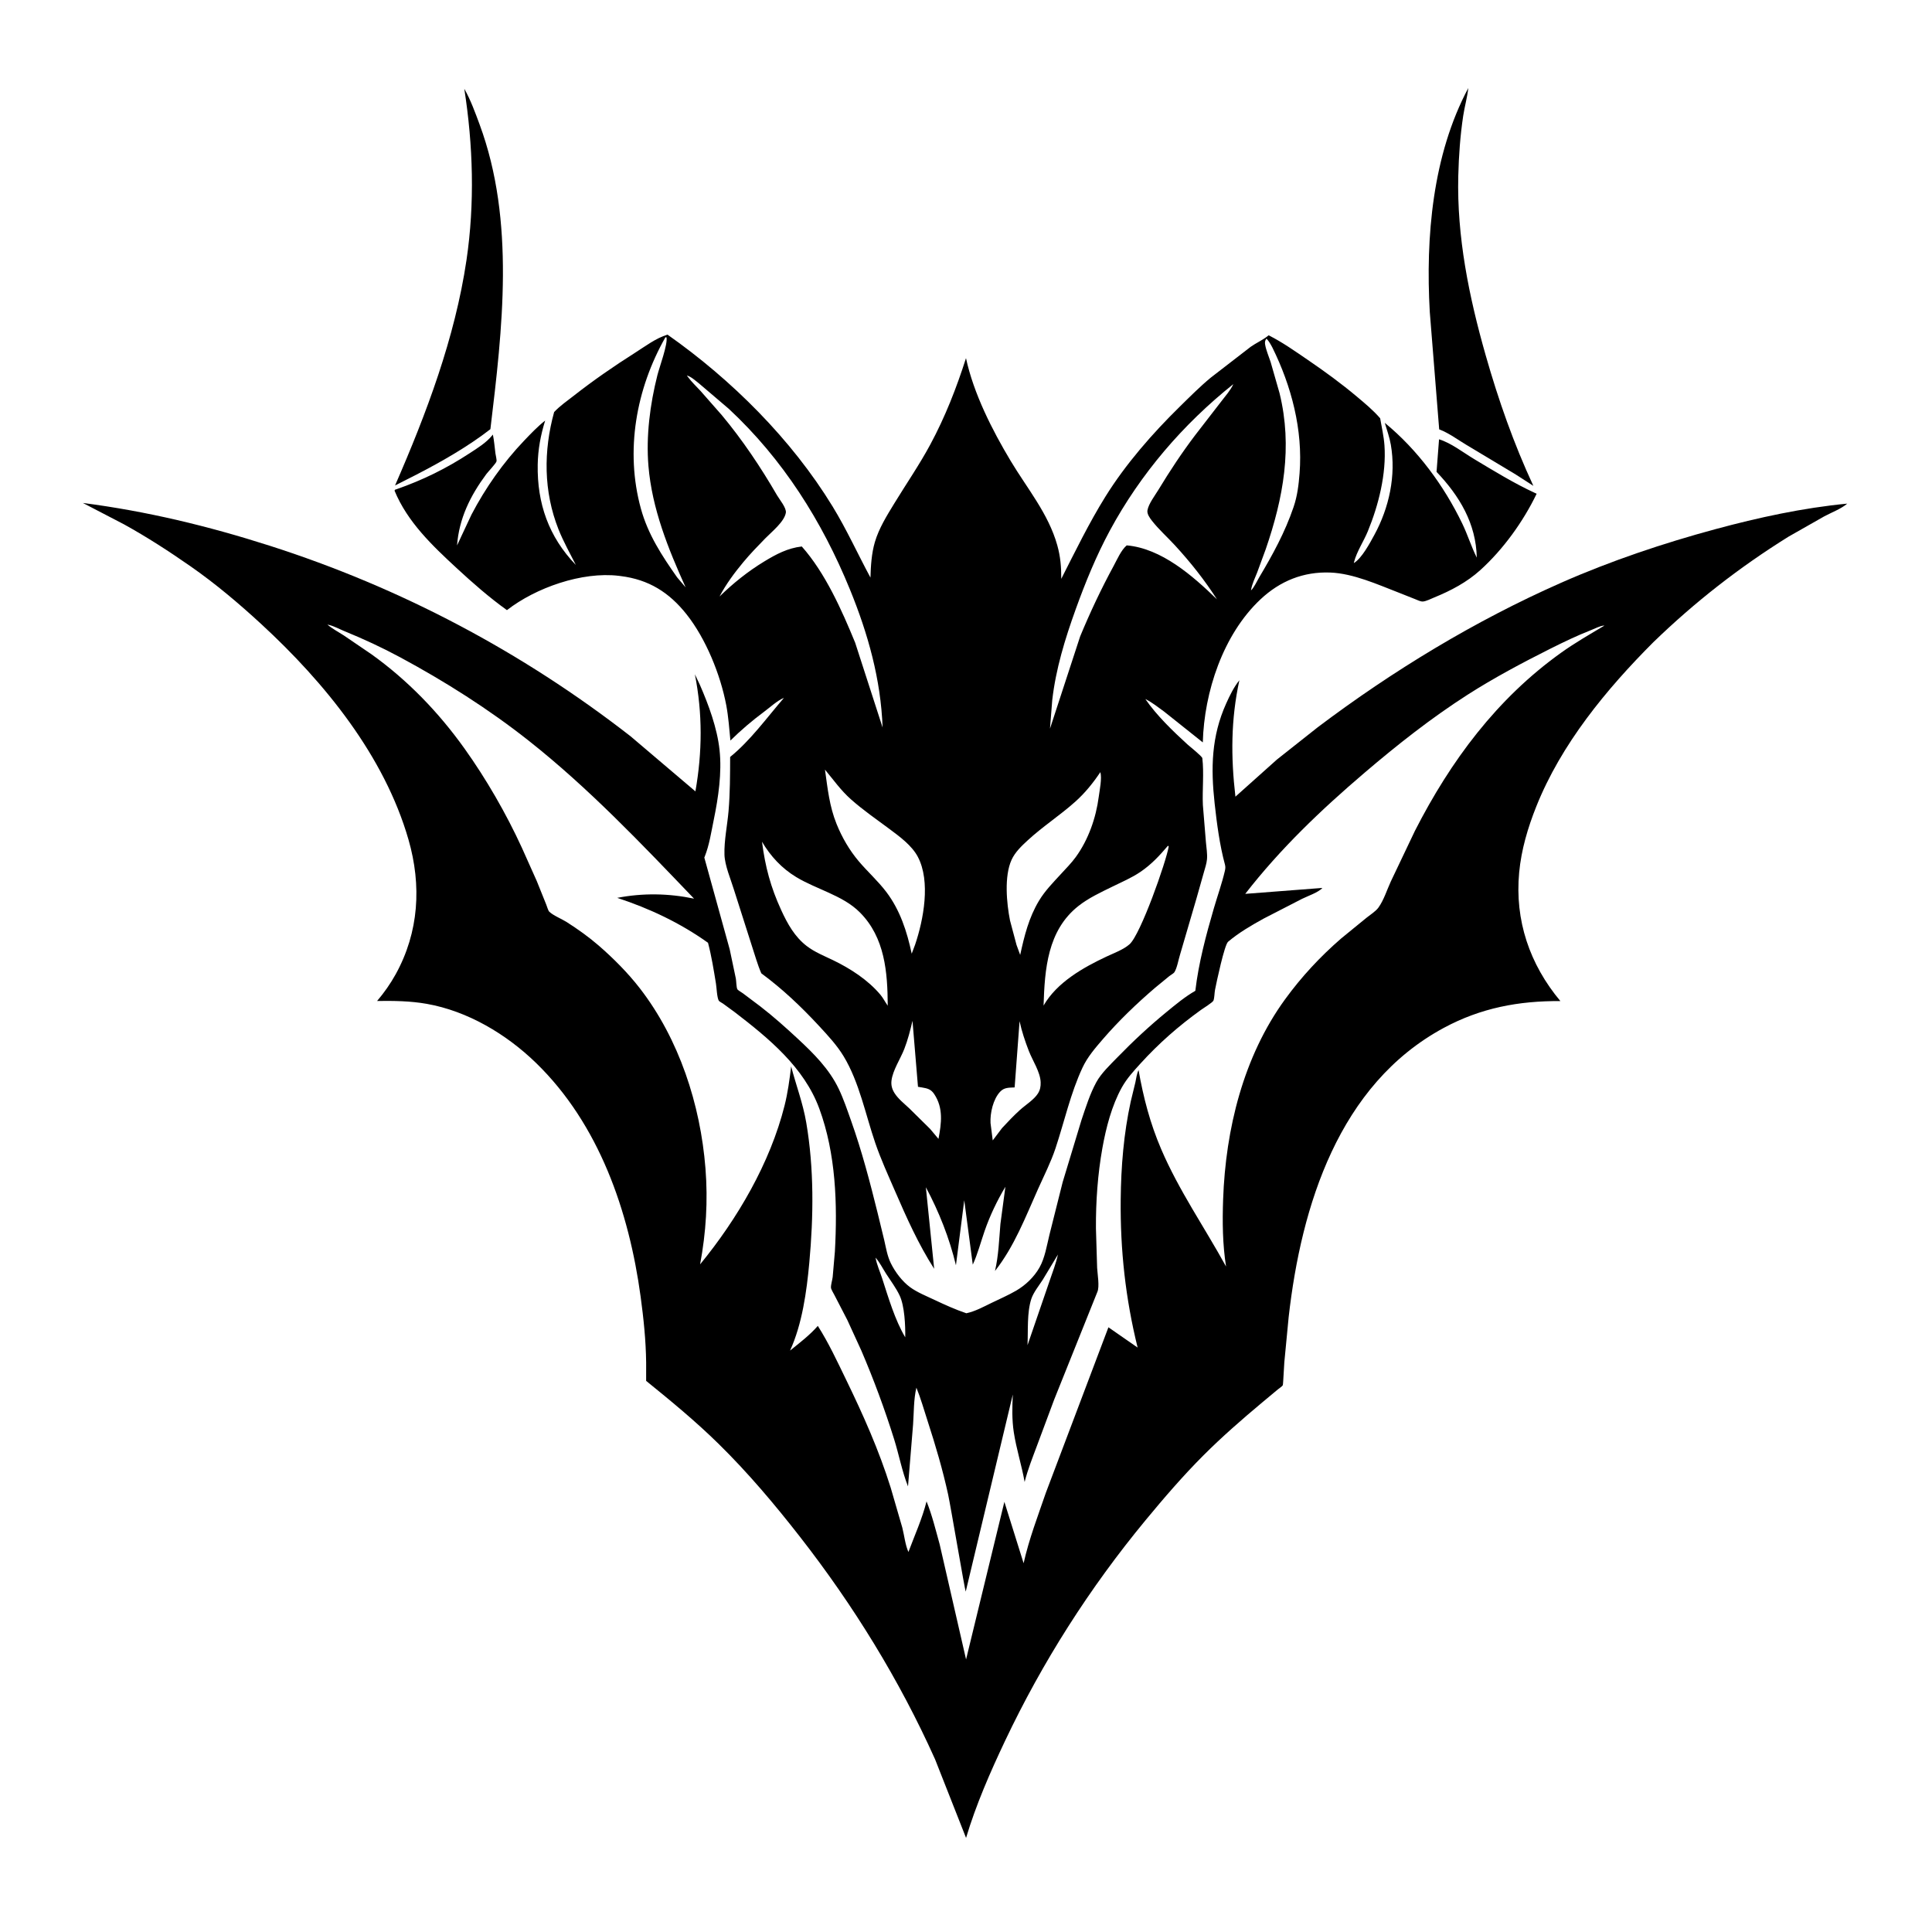 <svg version="1.1" xmlns="http://www.w3.org/2000/svg" style="display: block;" viewBox="0 0 2048 2048" width="1024" height="1024">
<path transform="translate(0,0)" fill="rgb(255,255,255)" d="M 0 0 L 0 2048 L 2048 2048 L 2048 0 L 0 0 z"/>
<path transform="translate(0,0)" fill="rgb(0,0,0)" d="M 1557.02 94.5 L 1555.84 94.5 L 1557.02 94.5 z"/>
<path transform="translate(0,0)" fill="rgb(0,0,0)" d="M 1606.81 503.034 L 1553.88 471.254 C 1545.08 465.954 1536.23 459.375 1526.69 455.566 L 1525.6 455.153 L 1515.63 330.67 C 1511.12 251.416 1518.51 164.41 1556.45 93.323 C 1555.38 103.232 1552.52 113.032 1551.03 122.929 C 1547.87 143.977 1546.38 165.091 1545.84 186.358 C 1544.21 250.978 1557.22 314.649 1574.85 376.512 C 1588.38 424.013 1604.58 470.201 1625.42 515.03 L 1606.81 503.034 z"/>
<path transform="translate(0,0)" fill="rgb(0,0,0)" d="M 441.668 502.986 L 418.767 514.609 C 451.978 438.535 482.31 358.14 494.5 275.696 C 503.379 215.642 501.526 153.953 492.166 94.115 C 498.791 105.674 503.754 119.366 508.366 131.831 C 546.33 234.436 532.586 348.741 519.841 454.935 C 496.462 473.16 468.05 489.396 441.668 502.986 z"/>
<path transform="translate(0,0)" fill="rgb(0,0,0)" d="M 1434.25 597.9 L 1435.1 596.898 C 1443.54 591.878 1452.11 575.762 1456.81 567.138 C 1472.56 538.23 1480 504.144 1474.34 471.43 C 1472.99 463.645 1470.19 455.822 1467.94 448.237 C 1502.69 476.778 1530.61 514.718 1550.07 555.032 C 1555.77 566.838 1559.6 579.423 1565.45 591.111 C 1564.69 554.916 1547.17 525.795 1522.8 500.178 L 1525.45 465.669 C 1538.3 469.617 1551.05 479.673 1562.64 486.626 C 1583.57 499.184 1604.89 512.294 1627.05 522.534 L 1628.91 523.38 C 1614.7 552.876 1593.53 582.29 1569.25 604.271 C 1554.97 617.206 1537.99 626.14 1520.28 633.367 C 1517.06 634.682 1511.66 637.471 1508.23 637.632 C 1505.72 637.751 1502.39 636.027 1500.1 635.116 L 1483 628.338 C 1460.41 619.611 1434.57 607.86 1410.17 606.921 C 1381.7 605.826 1356.89 615.854 1336.12 635.38 C 1296.45 672.656 1276.44 733.621 1275.02 786.981 L 1234.02 754.314 C 1227.61 749.672 1221.22 744.514 1214.11 741.011 C 1226.02 758.349 1243.45 775.137 1258.91 789.251 C 1261.15 791.29 1274.28 801.686 1274.52 803.701 C 1276.4 819.76 1274.38 837.084 1275.1 853.349 L 1278.34 892.856 C 1278.84 898.641 1279.96 905.087 1279.46 910.875 C 1279.05 915.565 1277.31 920.471 1276.07 925 L 1268.2 952.803 L 1250.83 1012.16 C 1249.19 1017.37 1247.69 1026.36 1244.84 1030.7 C 1244.11 1031.8 1240.86 1033.67 1239.62 1034.64 L 1224.39 1047.14 C 1204.86 1063.86 1185.95 1082.02 1169.15 1101.48 C 1161.06 1110.86 1152.86 1120.32 1147.56 1131.61 C 1134.91 1158.56 1128.27 1188.99 1118.89 1217.22 C 1113.97 1232.02 1106.78 1246.06 1100.41 1260.29 C 1087 1290.25 1075.23 1321.25 1054.73 1347.29 C 1058.54 1331 1059.07 1314.04 1060.49 1297.42 L 1065.76 1258.02 C 1056.93 1272.84 1049.39 1288.55 1043.74 1304.86 C 1039.64 1316.68 1036.38 1329.26 1031.18 1340.6 L 1022.15 1272.33 L 1013.33 1341.23 C 1006.53 1312.75 995.29 1284.28 981.453 1258.52 L 990.252 1344.99 C 973.475 1318.81 960.965 1290.73 948.635 1262.29 C 941.398 1245.6 933.773 1228.96 927.865 1211.74 C 917.493 1181.52 910.92 1147.26 894.347 1119.81 C 887.206 1107.98 877.51 1097.58 868.15 1087.48 C 849.269 1067.1 829.411 1048.26 807.029 1031.76 C 802.955 1022.49 800.263 1012.37 797.044 1002.75 L 777.985 943.012 C 774.623 931.968 768.312 917.554 767.957 905.985 C 767.502 891.151 770.99 874.828 772.277 859.903 C 773.925 840.797 773.912 821.564 773.976 802.402 C 795.308 785.173 813.056 760.596 830.991 739.8 C 823.997 742.519 816.032 750.052 809.796 754.611 C 797.028 764.107 785.608 773.88 774.268 785.003 C 773.032 772.497 772.192 759.861 769.852 747.5 C 763.726 715.151 748.251 677.014 727.732 651.143 C 709.332 627.945 687.61 614.324 658 610.659 L 655.988 610.401 C 616.963 605.721 568 622.985 537.376 646.77 C 518.549 633.277 501.013 617.885 484.025 602.176 C 458.214 578.311 431.896 553.288 418.248 520.173 C 418.874 518.719 418.336 519.293 420.078 518.686 C 448.169 508.89 472.96 496.721 497.882 480.423 C 506.314 474.908 515.276 469.429 521.742 461.571 L 522.468 460.663 C 523.832 467.237 524.307 473.95 525.176 480.602 C 525.445 482.666 526.652 487.121 526.33 489.022 C 525.995 490.997 517.166 500.353 515.5 502.601 C 498.495 525.547 486.647 549.571 484.476 578.207 L 499.773 545.552 C 514.539 517.27 533.461 490.303 555.494 467.227 C 562.617 459.768 569.768 452.194 577.901 445.824 C 573.112 461.157 570.264 476.418 569.993 492.512 C 569.3 533.764 581.686 569.03 610.394 598.855 C 604.107 586.284 597.197 574.136 592.005 561.047 C 576.144 521.063 576.023 477.932 587.408 436.79 C 593.489 430.28 601.27 424.932 608.274 419.447 C 629.077 403.157 650.638 388.251 672.945 374.107 C 683.9 367.161 695.137 358.51 707.591 354.722 C 775.627 402.552 839.084 465.703 882.612 536.916 C 897.576 561.397 909.158 587.112 922.723 612.267 C 923.055 599.859 923.883 586.565 927.408 574.605 C 931.702 560.03 940.078 546.625 947.926 533.758 C 960.674 512.857 974.579 492.748 986.184 471.164 C 1001.98 441.786 1013.84 411.384 1023.99 379.672 C 1032.08 417.184 1051.73 455.824 1071.32 488.543 C 1088.85 517.818 1111.37 544.498 1120.76 578 C 1124.16 590.141 1125.02 601.082 1124.99 613.602 C 1139.9 584.273 1154.32 554.539 1171.71 526.563 C 1193.31 491.822 1221.82 459.253 1251 430.668 C 1261.54 420.341 1272.11 409.69 1283.49 400.293 L 1325.87 367.558 C 1331.55 363.569 1338.3 360.596 1343.66 356.334 L 1344.79 355.415 C 1359.38 362.732 1373.03 372.43 1386.5 381.618 C 1404.41 393.836 1421.7 406.456 1438.31 420.405 C 1446.96 427.665 1455.63 434.835 1463.03 443.407 C 1464.62 452.899 1466.9 462.389 1467.58 472 C 1469.71 502.248 1461.4 535.326 1449.94 563.204 C 1445.69 573.552 1438.2 584.795 1435.46 595.408 L 1435.1 596.898 L 1434.25 597.9 z M 728.106 397.996 L 729.183 399.514 C 733.011 404.8 738.168 409.578 742.592 414.408 L 765.081 440 C 786.971 466.207 806.512 495.377 823.62 524.893 C 826.268 529.46 833.857 538.507 833.035 543.5 C 831.459 553.083 817.896 563.857 811.212 570.7 C 803.208 578.896 795.317 587.049 787.977 595.863 C 778.651 607.063 769.512 619.389 762.725 632.321 C 777.272 618.194 792.671 605.806 810.039 595.234 C 822.787 587.474 834.928 581.026 849.929 579.29 C 874.818 607.335 892.308 646.713 906.505 681.276 L 935.59 771.195 C 933.731 720.174 920.158 671.853 900.955 624.826 C 871.435 552.527 829.916 486.714 772.508 433.326 L 741.131 406.588 C 737.277 403.605 732.825 399.382 728.106 397.996 L 727.114 397.061 L 728.106 397.996 z M 1325.25 626.995 L 1326.09 625.861 C 1329.28 623.035 1332.32 616.178 1334.62 612.327 C 1349.08 588.065 1362.11 564.353 1371.26 537.427 C 1375.28 525.585 1376.63 514.073 1377.6 501.697 C 1381.2 455.664 1369.01 409.291 1348.69 368.234 C 1346.84 364.823 1345.21 361.749 1342.5 358.947 C 1340.86 361.053 1340.66 362.879 1341.13 365.5 C 1342.19 371.481 1345.02 377.9 1346.91 383.716 L 1356.39 416.826 C 1370.35 473.804 1360.43 527.857 1341.66 582.372 L 1332.61 606.941 C 1330.29 612.801 1327.34 618.806 1326.23 625.018 L 1326.09 625.861 L 1325.25 626.995 z M 705.389 357.5 C 674.204 412.361 662.521 477.958 679.371 539.169 C 686.942 566.672 701.601 588.976 717.782 612.027 L 726.793 622.621 C 708.303 581.675 691.182 539.271 687.382 494.057 C 684.706 462.213 689.071 428.582 696.859 397.738 C 699.035 389.119 708.05 364.758 706.502 357.622 L 705.389 357.5 z M 1307.38 407.194 C 1254.08 449.733 1209.02 502.196 1176.54 562.344 C 1162.15 588.989 1150.54 617.388 1140.29 645.842 C 1129 677.209 1119.21 709.002 1115.41 742.25 L 1113.03 772.407 L 1145.01 674.595 C 1155.61 649.041 1167.3 624.226 1180.5 599.911 C 1184.2 593.09 1188.41 583.161 1194.37 578.118 C 1231.29 581.333 1264.39 610.43 1290.02 635.293 C 1276.79 614.688 1262.06 596.127 1245.5 578.099 C 1237.56 569.447 1228.23 561.159 1221.06 551.943 C 1218.79 549.022 1215.66 544.763 1216.36 540.875 C 1217.61 533.944 1224.25 525.352 1227.92 519.3 C 1240.1 499.17 1252.84 479.89 1267.06 461.138 L 1294.72 425.367 C 1299.04 419.683 1304.43 413.717 1307.38 407.194 z M 874.507 815.855 C 877.333 835.794 879.16 854.556 886.791 873.427 C 892.535 887.635 900.392 901.258 910.299 912.959 C 919.719 924.085 930.665 933.854 939.5 945.484 C 954.09 964.689 961.516 987.641 966.445 1010.95 L 970.044 1001.41 C 978.999 974.979 986.689 934.35 972.962 908.3 C 966.577 896.184 953.515 886.682 942.766 878.685 C 929.047 868.477 914.814 858.685 902.017 847.313 C 891.15 837.656 883.676 826.824 874.507 815.855 z M 1166.43 818.5 C 1158.61 830.103 1150.36 840.39 1139.89 849.783 C 1123.79 864.223 1105.41 876.046 1089.5 890.703 C 1082.95 896.735 1076.03 903.273 1072.28 911.5 C 1064.34 928.886 1067.06 957.68 1070.66 975.77 L 1077.56 1001.67 L 1081.44 1012.26 C 1085.88 991.943 1090.54 972.85 1101.37 954.825 C 1107.77 944.184 1116.28 935.607 1124.61 926.52 C 1129.97 920.67 1135.78 914.838 1140.44 908.406 C 1153.78 889.979 1161.8 867.006 1164.73 844.531 C 1165.66 837.458 1168.27 825.198 1166.43 818.5 z M 807.746 892.251 C 811.219 919.03 816.863 940.282 828.197 964.942 C 834.796 979.3 842.443 993.079 855.204 1002.86 C 863.553 1009.27 873.591 1013.27 883 1017.8 C 901.293 1026.62 920.12 1038.75 933.272 1054.46 C 936.336 1058.13 938.29 1062.26 941.037 1066.07 C 940.876 1030.69 938.053 993.911 911.622 967.301 C 902.117 957.731 890.57 951.846 878.451 946.287 C 866.989 941.03 854.887 936.293 844.084 929.767 C 828.701 920.475 816.802 907.65 807.746 892.251 z M 1238.1 896.5 C 1229.12 907.052 1220.44 916.43 1208.85 924.271 C 1199.52 930.581 1189.03 935.041 1178.95 939.984 C 1166.68 945.996 1153.97 951.876 1143.19 960.376 C 1110.31 986.3 1107.45 1027.46 1106.22 1065.95 C 1120.39 1041.31 1148.24 1025.62 1173.05 1013.96 C 1180.87 1010.29 1190.76 1006.72 1197.31 1001.01 C 1209.04 990.782 1236.23 913.375 1238.89 897.281 L 1238.1 896.5 z M 967.28 1082.12 C 964.915 1092.28 962.385 1102.16 958.611 1111.9 C 954.58 1122.31 946.314 1134.55 945.021 1145.5 C 944.436 1150.45 945.618 1154.58 948.247 1158.75 C 952.084 1164.84 958.707 1170.06 963.931 1174.95 L 985.927 1196.67 L 994.813 1207.25 C 997.976 1190.79 1000.18 1174.58 990.286 1159.75 C 986.8 1154.52 983.122 1153.77 977.28 1152.74 L 973.098 1152.05 L 967.28 1082.12 z M 1080.78 1082.52 L 1075.56 1152.71 C 1069.52 1153.07 1064.6 1152.55 1060.14 1157.31 C 1052.78 1165.19 1049.44 1179.86 1050 1190.45 L 1052.34 1208.88 L 1062.2 1195.81 C 1068.35 1189.19 1074.52 1182.66 1081.22 1176.59 C 1087.03 1171.32 1096.15 1165.7 1100.24 1159.16 C 1102.62 1155.35 1103.29 1151.71 1103.14 1147.27 C 1102.77 1136.36 1094.55 1124.25 1090.6 1114.04 C 1086.71 1104 1083.03 1093.04 1080.78 1082.52 z"/>
<path transform="translate(0,0)" fill="rgb(0,0,0)" d="M 1752.58 680.808 C 1702.6 730.861 1654.91 788.789 1628.5 854.989 C 1619.55 877.413 1612.64 900.747 1610.38 924.857 C 1605.62 975.596 1621.46 1022.18 1654.07 1061.19 C 1609.99 1060.88 1569.73 1068.43 1530.53 1089.56 C 1419.13 1149.6 1379.38 1278.28 1366.04 1396.07 L 1361.44 1444.07 L 1360.26 1463.86 C 1360.16 1464.77 1360.05 1467.91 1359.73 1468.55 C 1359.28 1469.48 1355.48 1472.08 1354.52 1472.88 L 1337.86 1486.77 C 1316.5 1504.64 1295.39 1523.05 1275.7 1542.75 C 1254.06 1564.4 1233.75 1588 1214.26 1611.59 C 1155 1683.33 1105.02 1761.73 1065.19 1845.83 C 1049.6 1878.76 1034.5 1913.3 1024.06 1948.26 L 991.22 1864.95 C 953.476 1780.81 904.626 1701.64 847.946 1629 C 821.052 1594.53 792.977 1561.23 761.754 1530.55 C 737.364 1506.59 711.458 1485.27 684.939 1463.78 L 684.944 1444.33 C 684.672 1420.99 682.228 1397.61 679.09 1374.5 C 666.806 1284.04 635.025 1191.66 568.226 1126.77 C 536.845 1096.29 495.815 1071.76 452.301 1064.11 C 434.722 1061.02 417.512 1060.86 399.736 1061.08 C 407.235 1052.25 413.842 1042.87 419.446 1032.74 C 444.127 988.103 447.034 938.669 433.01 890 C 407.421 801.192 344.225 723.606 277.215 661.799 C 253.526 639.95 228.526 618.799 202.057 600.362 C 179.247 584.475 155.811 569.278 131.468 555.836 L 87.856 533.159 C 155.738 541.957 220.721 557.637 285.845 578.476 C 424.634 622.887 553.375 690.916 668.451 780.5 L 737.165 838.886 C 744.505 797.151 744.829 756.374 736.588 714.744 L 741.942 726.04 C 751.169 747.18 760.248 771.867 762.737 794.882 C 765.366 819.196 761.478 845.386 756.592 869.156 C 753.977 881.877 751.865 895.997 747.019 908.056 L 746.605 909.049 L 773.5 1006.29 L 780.046 1037.4 C 780.489 1039.91 780.561 1046.71 781.633 1048.7 C 782.117 1049.6 786.583 1052.26 787.577 1052.99 L 806 1066.85 C 819.84 1077.54 832.831 1089.17 845.638 1101.06 C 862.609 1116.82 879.066 1133.19 889.141 1154.34 C 894.37 1165.33 898.238 1176.92 902.304 1188.37 C 913.612 1220.21 922.242 1253.14 930.349 1285.92 L 937.367 1314.8 C 939.233 1322.95 940.576 1331.45 944.275 1339 C 948.845 1348.34 956.372 1358.35 964.795 1364.52 C 972.205 1369.95 982.303 1374.01 990.646 1377.95 C 1001.59 1383.12 1012.89 1388.25 1024.36 1392.11 C 1033.64 1390.15 1042.55 1385.26 1051.02 1381.15 C 1059.76 1376.9 1068.82 1373.01 1077.22 1368.12 C 1087.17 1362.32 1096.29 1353.6 1101.96 1343.5 C 1107.71 1333.25 1109.64 1320.32 1112.44 1308.97 L 1126.46 1253.15 L 1146.43 1187.23 C 1150.89 1173.96 1155.38 1159.64 1162.08 1147.3 C 1167.31 1137.66 1177.02 1128.52 1184.71 1120.61 C 1201.07 1103.78 1218.28 1087.76 1236.44 1072.87 C 1246.26 1064.82 1256.07 1056.62 1267.1 1050.29 C 1270.55 1020.85 1278.46 991.215 1286.75 962.806 C 1290.55 949.767 1295.27 936.617 1298.36 923.419 C 1298.96 920.874 1299.18 918.983 1298.49 916.439 C 1292.95 896.121 1289.86 872.661 1287.57 851.75 C 1283.45 814.2 1284.07 780.687 1299.78 745.771 C 1303.63 737.212 1307.88 728.442 1313.78 721.106 C 1304.75 762.922 1304.7 802.176 1309.6 844.507 L 1353.62 805.131 L 1396.81 770.965 C 1476.25 711.04 1563.7 657.953 1654.84 617.761 C 1707.45 594.561 1763.1 575.872 1818.59 560.878 C 1863.91 548.632 1911.34 538.33 1958.16 533.866 C 1952.02 539.205 1941.24 543.398 1933.92 547.281 L 1895.97 568.846 C 1843.71 601.395 1796.8 637.989 1752.58 680.808 z M 347.058 662.082 C 352.269 666.517 358.625 669.837 364.38 673.542 L 393.712 693.518 C 432.126 721.019 464.875 754.984 492.294 793.351 C 515.477 825.791 536.507 862.31 553.163 898.545 L 569.025 934 L 579.147 959.167 C 579.835 960.857 581.087 965.299 582.181 966.371 C 586.374 970.485 595.427 974.053 600.639 977.373 C 612.331 984.821 624.099 993.197 634.577 1002.28 C 650.114 1015.74 665.673 1031.37 678.254 1047.63 C 719.973 1101.56 742.488 1171.05 747.821 1238.5 C 750.544 1272.93 748.458 1306.4 742.133 1340.28 C 781.687 1292.05 816.401 1232.78 831.671 1171.96 C 835.108 1158.27 836.966 1144.42 838.642 1130.43 C 843.916 1150.64 851.107 1169.19 854.655 1189.98 C 863.009 1238.94 862.416 1289.31 857.884 1338.64 C 855.082 1369.14 850.33 1403.63 837.493 1431.66 C 847.675 1423.43 858.283 1415.4 866.926 1405.51 C 878.361 1423.47 887.541 1443.23 896.832 1462.38 C 915.049 1499.91 931.671 1537.13 944.174 1577 L 956.495 1619.42 C 958.571 1627.54 959.594 1637.69 962.971 1645.17 C 969.5 1627.68 977.687 1609.6 982.178 1591.53 C 988.081 1606.16 991.868 1621.87 996.097 1637.09 L 1024.07 1759.08 L 1064.68 1592.03 L 1085.07 1657.08 C 1090.78 1631.55 1100.2 1607.05 1108.67 1582.35 L 1174.98 1406.99 L 1205.93 1428.48 C 1193.07 1376.48 1187.45 1325.06 1187.99 1271.54 C 1188.34 1236.73 1191.17 1201.62 1198.65 1167.56 L 1203.53 1147.41 C 1204.47 1143.12 1204.95 1138.31 1206.92 1134.35 C 1212.07 1163.59 1219.18 1190.79 1230.9 1218.15 C 1249.59 1261.81 1276.89 1301.1 1299.66 1342.54 C 1295.96 1318.99 1295.72 1295.13 1296.56 1271.34 C 1299.2 1197.05 1317.95 1120.15 1362.23 1059.31 C 1379.62 1035.41 1399.36 1014.17 1421.67 994.824 L 1448.63 972.809 C 1452.49 969.706 1458.4 965.993 1461.24 962.013 C 1466.9 954.094 1470.2 943.403 1474.28 934.504 L 1499.94 880.612 C 1537.82 806.476 1586.6 740.78 1654.69 692.021 C 1669.49 681.425 1685.18 672.453 1700.78 663.147 L 1701.99 662.208 L 1700.78 663.147 L 1699.96 663.155 C 1695.94 663.541 1690.79 666.287 1686.99 667.774 C 1671.96 673.65 1657.37 680.648 1642.96 687.889 C 1613.56 702.656 1583.44 718.676 1555.73 736.426 C 1517.27 761.063 1481.15 789.564 1446.44 819.182 C 1400.2 858.649 1357.39 899.448 1320 947.531 L 1401.76 941.242 C 1397.96 945.817 1386.03 949.947 1380.31 952.764 L 1339.58 973.719 C 1326.56 980.903 1313.17 988.668 1301.81 998.307 C 1297.95 1001.58 1289.57 1041.07 1287.97 1049.3 C 1287.32 1052.63 1287.44 1057.68 1286.3 1060.67 C 1285.58 1062.58 1275.24 1068.99 1273.11 1070.52 C 1249.4 1087.59 1228.53 1105.85 1208.85 1127.5 C 1201.63 1135.45 1194.44 1143.29 1189.18 1152.74 C 1178.52 1171.87 1172.45 1195.42 1168.6 1216.88 C 1163.61 1244.71 1161.56 1273.8 1161.74 1302.09 L 1163.01 1344 C 1163.34 1350.43 1165.79 1363.96 1163.21 1369.58 L 1117.52 1483.49 L 1099.45 1531.96 C 1094.67 1544.87 1089.51 1557.57 1086.15 1570.96 C 1083.03 1553.25 1077.35 1535.92 1074.65 1518.17 C 1072.62 1504.82 1073 1491.74 1073.6 1478.3 L 1023.71 1687.18 C 1022.84 1685.97 1007.52 1595.48 1005.06 1584.25 C 999.317 1557.99 991.69 1532.11 983.378 1506.56 C 979.531 1494.73 976.126 1482.51 971.426 1470.99 C 968.467 1483.15 968.795 1497.5 967.895 1510.1 L 962.524 1575.63 C 956.254 1559.9 952.923 1541.97 947.824 1525.69 C 937.836 1493.78 926.22 1462.41 913.054 1431.68 L 898.207 1399.28 L 884.513 1372.8 C 883.626 1371.08 880.927 1366.68 880.854 1364.93 C 880.719 1361.7 882.256 1357.1 882.67 1353.74 L 885.01 1326.78 C 887.808 1276.28 886.091 1223.06 868.5 1175.18 C 852.408 1131.38 814.921 1100.68 778.963 1073.02 L 766.442 1063.87 C 765.672 1063.34 762.412 1061.55 761.993 1060.85 C 759.981 1057.45 759.662 1046.99 758.931 1042.54 C 756.554 1028.08 754.258 1013.57 750.529 999.39 C 721.152 978.416 688.488 962.974 654.275 951.77 C 681.356 946.518 708.755 946.947 735.718 952.604 C 679.793 894.213 624.151 835.541 560.569 785.268 C 518.147 751.726 471.715 722.357 424.124 696.724 C 404.989 686.417 385.416 677.344 365.294 669.136 C 359.963 666.962 354.424 663.84 348.836 662.481 L 347.058 662.082 L 346.054 661.247 L 347.058 662.082 z M 928.096 1333.12 C 929.495 1340.72 932.795 1347.99 935.186 1355.33 C 941.898 1375.95 948.521 1398.85 959.588 1417.62 C 959.825 1405.21 958.893 1384.6 953.748 1373.5 C 950.01 1365.44 944.113 1357.68 939.301 1350.19 C 935.685 1344.56 932.51 1338.11 928.096 1333.12 L 927.249 1332.01 L 928.096 1333.12 z M 1121.46 1329.87 L 1105.38 1356.54 C 1101.48 1362.62 1095.48 1370.06 1093.26 1376.82 C 1088.48 1391.34 1089.93 1410.62 1089.21 1425.95 L 1112.55 1358 C 1115.72 1348.74 1119.32 1339.44 1121.46 1329.87 z"/>
</svg>